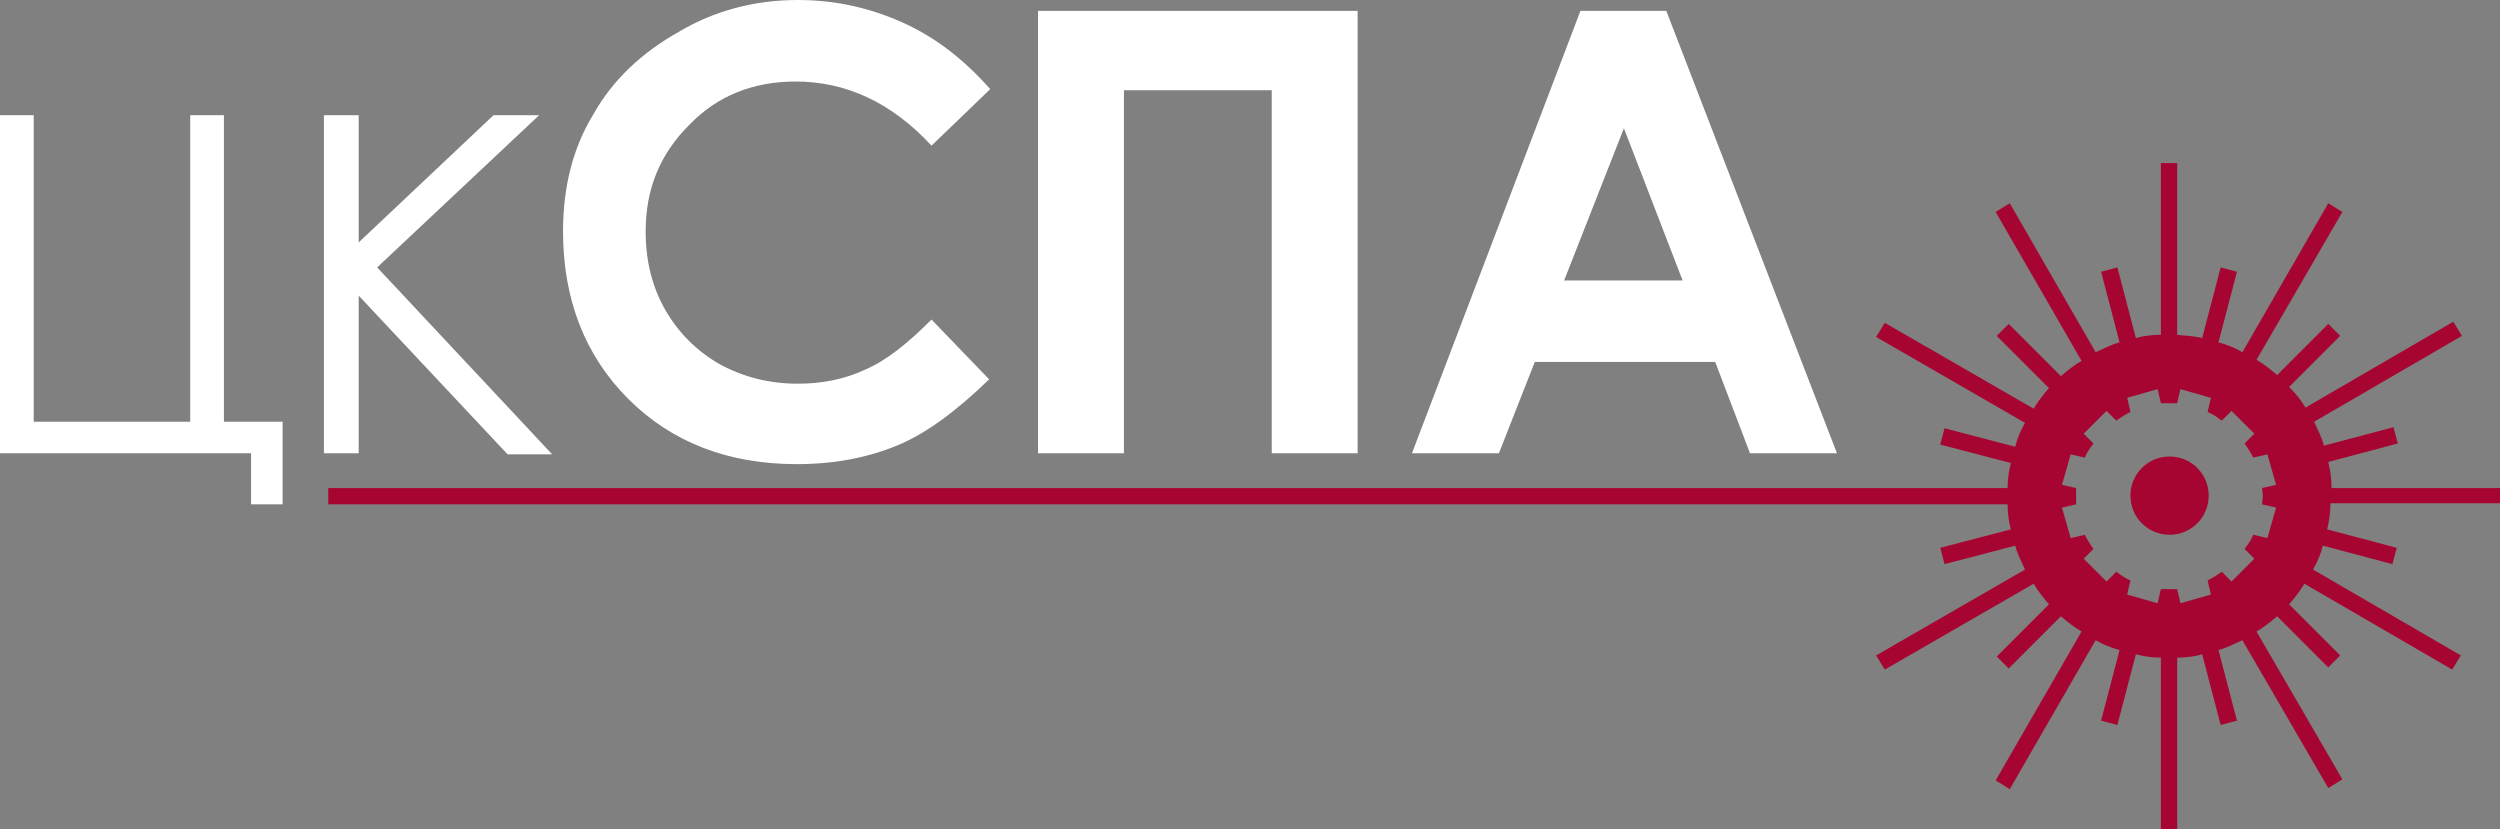 <?xml version="1.0" encoding="utf-8"?>
<!-- Generator: Adobe Illustrator 22.0.0, SVG Export Plug-In . SVG Version: 6.00 Build 0)  -->
<svg version="1.1" id="Layer_1" xmlns="http://www.w3.org/2000/svg" xmlns:xlink="http://www.w3.org/1999/xlink" x="0px" y="0px"
	 viewBox="0 0 230 76.3" style="enable-background:new 0 0 230 76.3;" xml:space="preserve">
<rect x="0" y="0" width="230" height="76.3" fill="#808080" stroke="none"/>
<style type="text/css">
	.st0{fill:#FFFFFF;}
	.st1{fill:#A70531;}
</style>
<g>
	<g>
		<path class="st0" d="M23.1,41.7H0V10.6h3.1v28.2h14.4V10.6h3.1v28.2H26v7.6h-2.9V41.7z"/>
		<path class="st0" d="M29.8,10.6H33v11.7l12.4-11.7h4.2l-14.9,14l16.1,17.2h-4.1L33,27.2v14.5h-3.2V10.6z"/>
		<path class="st0" d="M91.1,8.2l-5.4,5.2C82,9.4,77.8,7.5,73.2,7.5c-3.9,0-7.2,1.3-9.8,4c-2.7,2.7-4,5.9-4,9.8
			c0,2.7,0.6,5.1,1.8,7.2c1.2,2.1,2.9,3.8,5,5c2.2,1.2,4.6,1.8,7.2,1.8c2.2,0,4.3-0.4,6.2-1.3c1.9-0.8,3.9-2.4,6.1-4.6l5.3,5.5
			c-3,2.9-5.8,5-8.5,6.1c-2.7,1.1-5.7,1.7-9.2,1.7c-6.3,0-11.5-2-15.5-6c-4-4-6-9.2-6-15.4c0-4.1,0.9-7.7,2.8-10.8
			c1.8-3.2,4.5-5.7,7.9-7.6C65.7,1,69.4,0,73.4,0c3.4,0,6.6,0.7,9.7,2.1C86.2,3.5,88.8,5.6,91.1,8.2z"/>
		<path class="st0" d="M95.6,1h29.3v40.7H117V8.3h-13.6v33.4h-7.9V1z"/>
		<path class="st0" d="M145.4,1h7.9l15.7,40.7h-8l-3.2-8.4h-16.6l-3.3,8.4h-8L145.4,1z M149.4,11.8l-5.5,14h10.9L149.4,11.8z"/>
	</g>
</g>
<path class="st1" d="M230,46.4v-1.5h-15.5c0-0.8-0.1-1.6-0.3-2.4l6.4-1.7l-0.4-1.5l-6.4,1.7c-0.2-0.8-0.6-1.5-0.9-2.2l13.6-7.9
	l-0.8-1.3l-13.6,7.9c-0.4-0.7-0.9-1.3-1.5-1.9l4.7-4.7l-1.1-1.1l-4.7,4.7c-0.6-0.5-1.2-1-1.9-1.4l7.9-13.6l-1.3-0.8l-7.9,13.7
	c-0.7-0.4-1.4-0.7-2.2-0.9l1.7-6.5l-1.5-0.4l-1.7,6.5c-0.8-0.2-1.5-0.2-2.3-0.3V15h-1.5v15.8c-0.8,0-1.6,0.1-2.3,0.3l-1.7-6.5
	l-1.5,0.4l1.7,6.5c-0.8,0.2-1.5,0.6-2.2,0.9l-7.9-13.7l-1.3,0.8l7.9,13.7c-0.7,0.4-1.3,0.9-1.9,1.4l-4.8-4.8l-1.1,1.1l4.8,4.8
	c-0.5,0.6-1,1.2-1.4,1.9l-13.7-7.9l-0.8,1.3l13.7,7.9c-0.4,0.7-0.7,1.4-0.9,2.2l-6.5-1.7l-0.4,1.5l6.5,1.7c-0.2,0.8-0.3,1.5-0.3,2.3
	H30.2v1.5h154.5c0,0.8,0.1,1.6,0.3,2.3l-6.5,1.7l0.4,1.5l6.5-1.7c0.2,0.8,0.6,1.5,0.9,2.2l-13.7,7.9l0.8,1.3l13.7-7.9
	c0.4,0.7,0.9,1.3,1.4,1.9l-4.8,4.8l1.1,1.1l4.8-4.8c0.6,0.5,1.2,1,1.9,1.4l-7.9,13.7l1.3,0.8l7.9-13.7c0.7,0.4,1.4,0.7,2.2,0.9
	l-1.7,6.5l1.5,0.4l1.7-6.5c0.8,0.2,1.5,0.3,2.3,0.3v15.8h1.5V60.5c0.8,0,1.6-0.1,2.3-0.3l1.7,6.5l1.5-0.4l-1.7-6.5
	c0.8-0.2,1.5-0.6,2.2-0.9l7.9,13.6l1.3-0.8l-7.9-13.6c0.7-0.4,1.3-0.9,1.9-1.4l4.7,4.7l1.1-1.1l-4.7-4.7c0.5-0.6,1-1.2,1.4-1.9
	l13.6,7.9l0.8-1.3l-13.6-7.9c0.4-0.7,0.7-1.4,0.9-2.2l6.4,1.7l0.4-1.5l-6.4-1.7c0.2-0.8,0.3-1.6,0.3-2.4H230z M208.1,46.4l1.3,0.3
	l-0.8,2.8l-1.3-0.3c-0.2,0.5-0.5,0.9-0.8,1.3l0.9,0.9l-2.1,2.1l-0.9-0.9c-0.4,0.3-0.9,0.6-1.3,0.8l0.3,1.3l-2.8,0.8l-0.3-1.3
	c-0.5,0-1,0-1.5,0l-0.3,1.3l-2.8-0.8l0.3-1.3c-0.5-0.2-0.9-0.5-1.3-0.8l-0.9,0.9l-2.1-2.1l0.9-0.9c-0.3-0.4-0.6-0.9-0.8-1.3
	l-1.3,0.3l-0.8-2.8l1.3-0.3c0-0.5,0-1,0-1.5l-1.3-0.3l0.8-2.8l1.3,0.3c0.2-0.5,0.5-0.9,0.8-1.3l-0.9-0.9l2.1-2.1l0.9,0.9
	c0.4-0.3,0.9-0.6,1.3-0.8l-0.3-1.3l2.8-0.8l0.3,1.3c0.5,0,1,0,1.5,0l0.3-1.3l2.8,0.8l-0.3,1.3c0.5,0.2,0.9,0.5,1.3,0.8l0.9-0.9
	l2.1,2.1l-0.9,0.9c0.3,0.4,0.6,0.9,0.8,1.3l1.3-0.3l0.8,2.8l-1.3,0.3C208.2,45.4,208.2,45.9,208.1,46.4z M199.6,42
	c-2,0-3.6,1.6-3.6,3.6c0,2,1.6,3.6,3.6,3.6c2,0,3.6-1.6,3.6-3.6C203.2,43.6,201.6,42,199.6,42z"/>
</svg>
